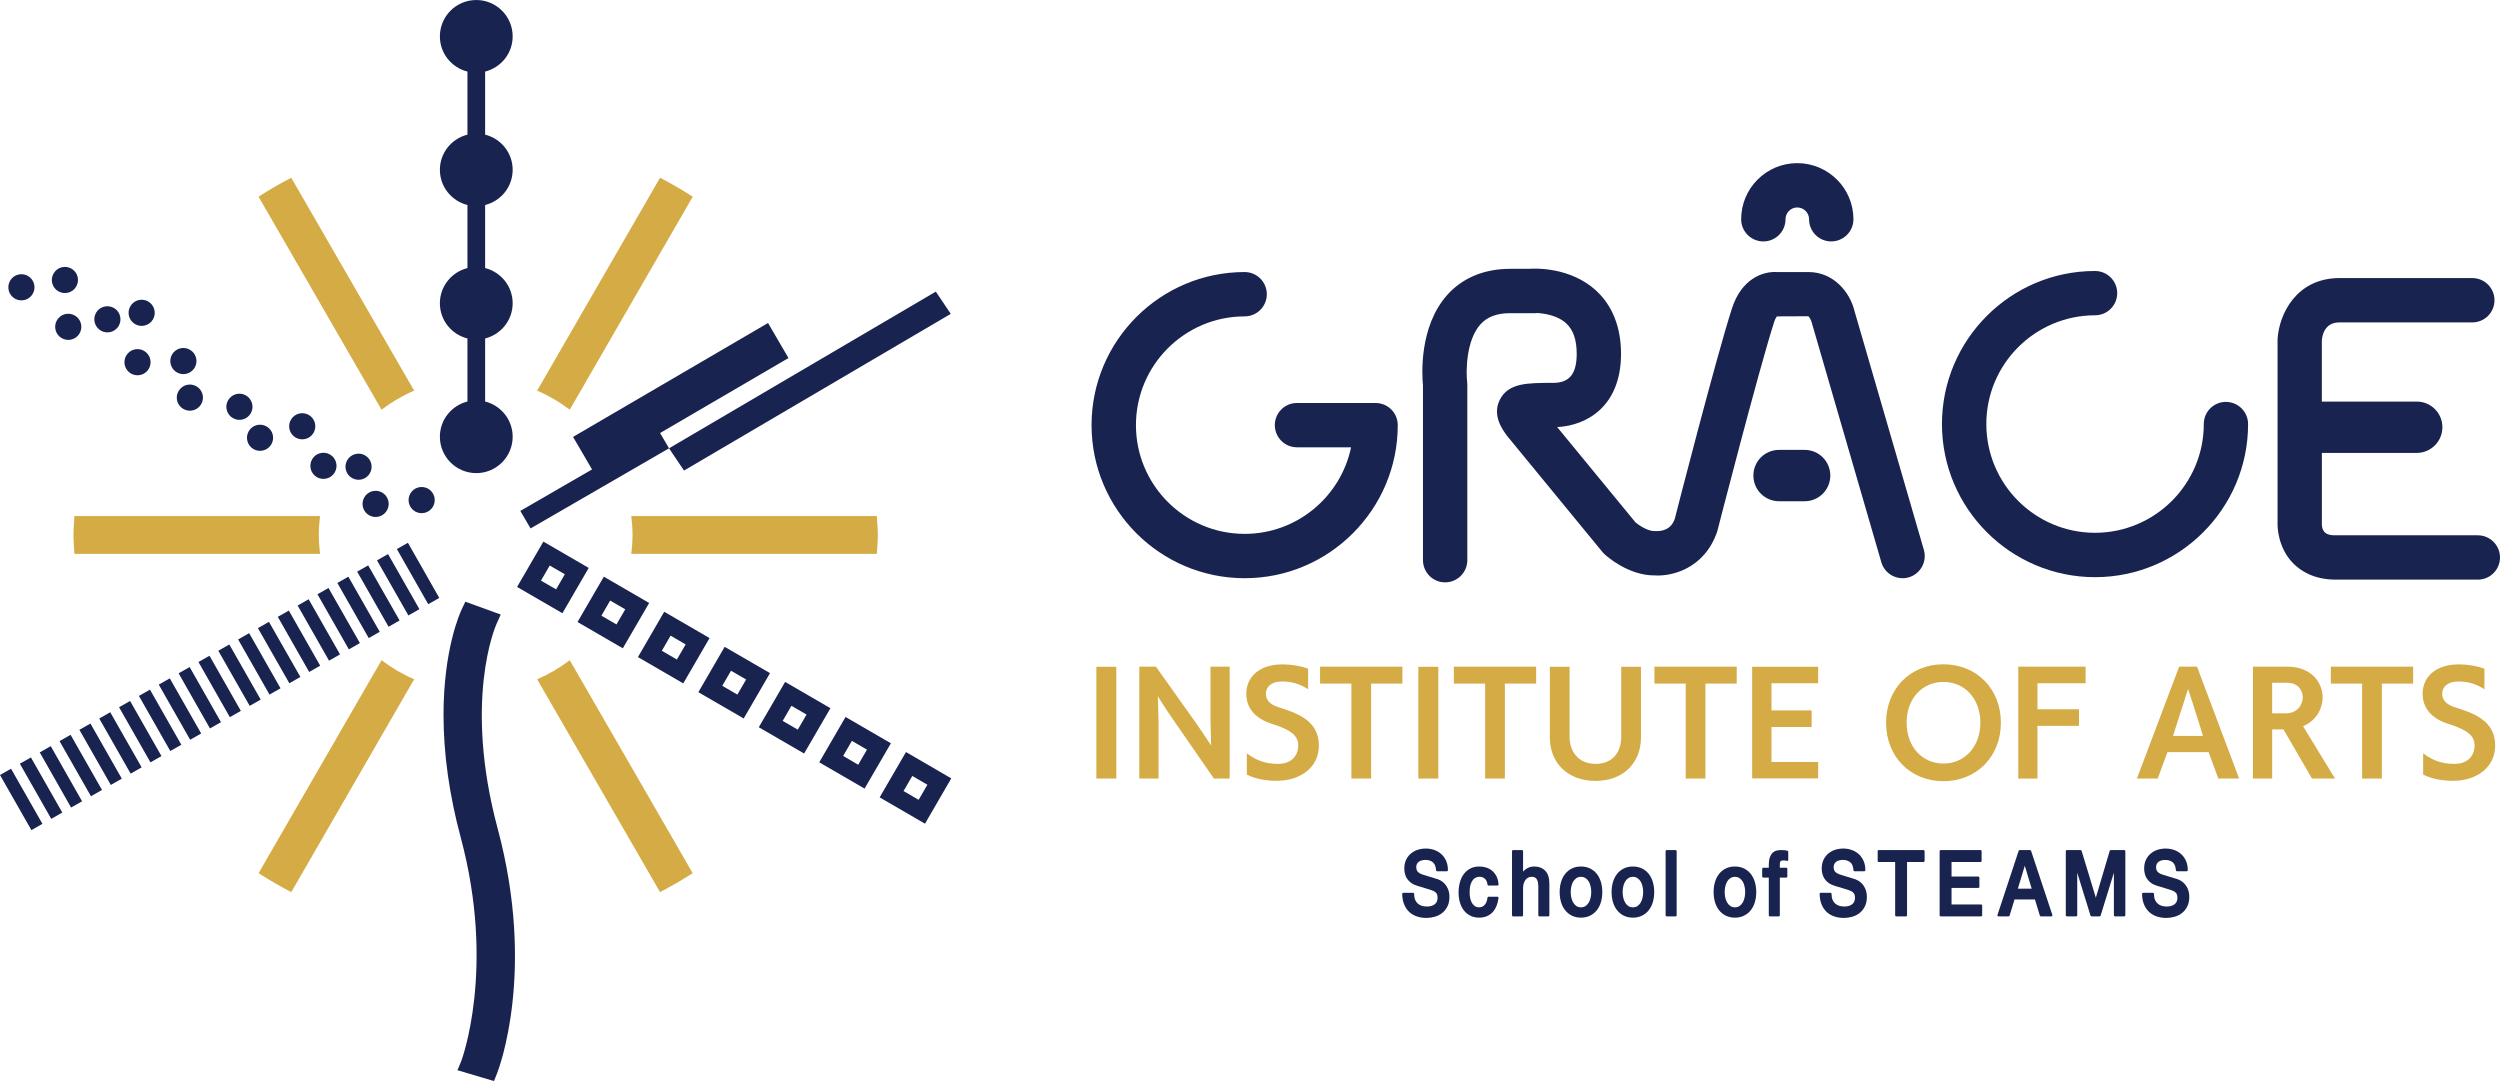 <?xml version="1.0" encoding="UTF-8"?>
<svg id="b" data-name="レイヤー 2" xmlns="http://www.w3.org/2000/svg" width="82.422mm" height="35.642mm" viewBox="0 0 233.636 101.031">
  <g id="c" data-name="レイヤー 2">
    <g>
      <g>
        <g>
          <path d="M41.109,40.812c0,1.879,1.522,3.402,3.401,3.402s3.401-1.523,3.401-3.402c0-1.592-1.099-2.916-2.573-3.289v-5.893c1.475-.373,2.573-1.697,2.573-3.289s-1.099-2.916-2.573-3.289v-5.894c1.475-.371,2.573-1.695,2.573-3.289s-1.099-2.914-2.573-3.285v-5.896c1.475-.371,2.573-1.695,2.573-3.287,0-1.879-1.525-3.4-3.401-3.4s-3.401,1.521-3.401,3.4c0,1.594,1.099,2.918,2.576,3.289v5.893c-1.478.371-2.576,1.697-2.576,3.287s1.099,2.92,2.576,3.289v5.894c-1.478.369-2.576,1.695-2.576,3.289s1.099,2.92,2.576,3.289v5.893c-1.478.369-2.576,1.695-2.576,3.289Z" style="fill: #192350; stroke-width: 0px;"/>
          <polygon points="49.583 49.383 62.523 41.896 61.689 40.467 73.686 33.459 71.776 30.184 53.554 40.83 55.329 43.869 48.626 47.746 49.583 49.383" style="fill: #192350; stroke-width: 0px;"/>
          <polygon points="88.852 29.33 87.456 27.252 62.523 41.896 63.924 43.975 88.852 29.33" style="fill: #192350; stroke-width: 0px;"/>
          <path d="M46.418,58.271l.378-.84-3.307-1.199-.334.701c-.175.365-1.706,3.771-1.706,9.887,0,3.625.541,7.477,1.607,11.443,3.29,12.252.085,20.807.059,20.877l-.362.875,3.413,1.016.288-.727c.151-.383,3.647-9.475.06-22.85-3.222-12.004-.225-18.896-.096-19.184Z" style="fill: #192350; stroke-width: 0px;"/>
          <path d="M50.783,50.615l-2.46,4.236,4.237,2.457,2.458-4.234-4.235-2.459ZM51.97,55.078l-1.414-.816.818-1.412,1.411.816-.815,1.412Z" style="fill: #192350; stroke-width: 0px;"/>
          <path d="M56.432,53.892l-2.461,4.236,4.233,2.459,2.463-4.236-4.235-2.459ZM57.611,58.357l-1.407-.818.817-1.414,1.411.818-.821,1.414Z" style="fill: #192350; stroke-width: 0px;"/>
          <path d="M62.074,57.172l-2.457,4.234,4.237,2.459,2.457-4.236-4.237-2.457ZM63.259,61.635l-1.408-.818.817-1.414,1.409.82-.818,1.412Z" style="fill: #192350; stroke-width: 0px;"/>
          <path d="M67.723,60.449l-2.459,4.238,4.239,2.457,2.458-4.236-4.239-2.459ZM68.911,64.912l-1.414-.82.821-1.41,1.411.818-.818,1.412Z" style="fill: #192350; stroke-width: 0px;"/>
          <path d="M73.373,63.728l-2.461,4.236,4.236,2.455,2.459-4.236-4.234-2.455ZM74.557,68.189l-1.412-.82.818-1.41,1.412.82-.818,1.41Z" style="fill: #192350; stroke-width: 0px;"/>
          <path d="M79.02,67.004l-2.459,4.236,4.236,2.457,2.461-4.234-4.238-2.459ZM80.204,71.467l-1.408-.82.816-1.41,1.41.82-.818,1.41Z" style="fill: #192350; stroke-width: 0px;"/>
          <path d="M84.668,70.281l-2.461,4.236,4.238,2.461,2.455-4.236-4.232-2.461ZM85.85,74.746l-1.41-.82.818-1.41,1.412.82-.82,1.41Z" style="fill: #192350; stroke-width: 0px;"/>
          <rect x="1.39" y="71.745" width="1.187" height="5.927" transform="translate(-36.736 10.786) rotate(-29.683)" style="fill: #192350; stroke-width: 0px;"/>
          <polygon points="1.856 71.371 4.79 76.525 5.822 75.934 2.889 70.785 1.856 71.371" style="fill: #192350; stroke-width: 0px;"/>
          <rect x="5.102" y="69.635" width="1.182" height="5.928" transform="translate(-35.122 12.29) rotate(-29.605)" style="fill: #192350; stroke-width: 0px;"/>
          <rect x="6.953" y="68.576" width="1.188" height="5.931" transform="translate(-34.425 13.117) rotate(-29.672)" style="fill: #192350; stroke-width: 0px;"/>
          <polygon points="7.419 68.203 10.356 73.357 11.383 72.767 8.452 67.617 7.419 68.203" style="fill: #192350; stroke-width: 0px;"/>
          <rect x="10.665" y="66.467" width="1.183" height="5.928" transform="translate(-32.904 14.684) rotate(-29.682)" style="fill: #192350; stroke-width: 0px;"/>
          <rect x="12.516" y="65.412" width="1.184" height="5.928" transform="translate(-32.116 15.444) rotate(-29.658)" style="fill: #192350; stroke-width: 0px;"/>
          <rect x="14.371" y="64.354" width="1.187" height="5.927" transform="translate(-31.34 16.215) rotate(-29.647)" style="fill: #192350; stroke-width: 0px;"/>
          <rect x="16.226" y="63.3" width="1.185" height="5.927" transform="translate(-30.584 17.002) rotate(-29.657)" style="fill: #192350; stroke-width: 0px;"/>
          <rect x="18.08" y="62.243" width="1.185" height="5.927" transform="translate(-29.784 17.746) rotate(-29.615)" style="fill: #192350; stroke-width: 0px;"/>
          <rect x="19.936" y="61.187" width="1.184" height="5.929" transform="translate(-29.039 18.545) rotate(-29.639)" style="fill: #192350; stroke-width: 0px;"/>
          <rect x="21.79" y="60.132" width="1.184" height="5.928" transform="translate(-28.288 19.34) rotate(-29.657)" style="fill: #192350; stroke-width: 0px;"/>
          <rect x="23.642" y="59.077" width="1.186" height="5.927" transform="translate(-27.517 20.112) rotate(-29.649)" style="fill: #192350; stroke-width: 0px;"/>
          <rect x="25.495" y="58.018" width="1.187" height="5.93" transform="translate(-26.786 20.935) rotate(-29.698)" style="fill: #192350; stroke-width: 0px;"/>
          <polygon points="25.962 57.646 28.894 62.797 29.923 62.209 26.993 57.062 25.962 57.646" style="fill: #192350; stroke-width: 0px;"/>
          <rect x="29.206" y="55.907" width="1.183" height="5.93" transform="translate(-25.226 22.454) rotate(-29.655)" style="fill: #192350; stroke-width: 0px;"/>
          <rect x="31.058" y="54.853" width="1.187" height="5.927" transform="translate(-24.477 23.26) rotate(-29.682)" style="fill: #192350; stroke-width: 0px;"/>
          <rect x="32.915" y="53.796" width="1.184" height="5.928" transform="translate(-23.69 24.006) rotate(-29.647)" style="fill: #192350; stroke-width: 0px;"/>
          <polygon points="33.378 53.422 36.314 58.572 37.343 57.984 34.408 52.836 33.378 53.422" style="fill: #192350; stroke-width: 0px;"/>
          <rect x="36.622" y="51.685" width="1.186" height="5.925" transform="translate(-22.175 25.593) rotate(-29.676)" style="fill: #192350; stroke-width: 0px;"/>
          <rect x="38.477" y="50.629" width="1.187" height="5.929" transform="translate(-21.392 26.334) rotate(-29.639)" style="fill: #192350; stroke-width: 0px;"/>
          <path d="M1.394,27.91c.588.336,1.333.131,1.67-.457.334-.584.132-1.332-.454-1.666-.588-.334-1.334-.133-1.669.453-.336.588-.132,1.332.453,1.67Z" style="fill: #192350; stroke-width: 0px;"/>
          <path d="M9.429,30.902c.587.334,1.334.131,1.669-.453.334-.588.132-1.334-.454-1.67-.587-.334-1.334-.131-1.67.455-.334.584-.131,1.33.455,1.668Z" style="fill: #192350; stroke-width: 0px;"/>
          <path d="M5.457,27.226c.586.336,1.334.133,1.669-.453.338-.588.134-1.334-.454-1.67-.587-.334-1.331-.131-1.665.455-.338.588-.135,1.334.45,1.668Z" style="fill: #192350; stroke-width: 0px;"/>
          <path d="M6.986,29.482c-.589-.336-1.332-.133-1.669.453-.336.588-.133,1.334.455,1.668.587.338,1.332.137,1.668-.453.338-.586.132-1.332-.454-1.668Z" style="fill: #192350; stroke-width: 0px;"/>
          <path d="M12.631,30.295c.585.336,1.333.131,1.669-.453.337-.59.131-1.334-.455-1.67-.586-.336-1.334-.131-1.667.455-.335.586-.134,1.334.453,1.668Z" style="fill: #192350; stroke-width: 0px;"/>
          <path d="M12.243,34.91c.589.336,1.333.133,1.669-.453.335-.588.133-1.334-.455-1.67-.585-.336-1.33-.135-1.666.455-.336.586-.131,1.334.452,1.668Z" style="fill: #192350; stroke-width: 0px;"/>
          <path d="M16.531,34.803c.588.334,1.334.129,1.67-.459.333-.584.132-1.33-.456-1.662-.584-.336-1.333-.137-1.67.451-.334.586-.129,1.332.456,1.67Z" style="fill: #192350; stroke-width: 0px;"/>
          <path d="M16.682,36.553c-.337.588-.134,1.33.455,1.668.589.336,1.332.131,1.668-.455.337-.586.133-1.334-.455-1.668-.586-.336-1.333-.133-1.668.455Z" style="fill: #192350; stroke-width: 0px;"/>
          <path d="M21.769,39.076c.587.336,1.333.133,1.666-.453.337-.586.132-1.334-.454-1.67-.584-.334-1.328-.133-1.667.457-.336.584-.134,1.328.455,1.666Z" style="fill: #192350; stroke-width: 0px;"/>
          <path d="M23.242,40.303c-.334.59-.133,1.332.451,1.668.587.336,1.334.135,1.67-.453.335-.586.132-1.332-.455-1.666-.586-.336-1.33-.135-1.666.451Z" style="fill: #192350; stroke-width: 0px;"/>
          <path d="M27.639,40.898c.585.334,1.334.133,1.668-.455.336-.586.131-1.332-.454-1.668-.584-.334-1.335-.131-1.668.455-.336.586-.134,1.332.454,1.668Z" style="fill: #192350; stroke-width: 0px;"/>
          <path d="M29.167,42.924c-.336.59-.134,1.334.452,1.67.588.334,1.334.131,1.669-.455.336-.584.133-1.33-.455-1.668-.582-.332-1.332-.131-1.666.453Z" style="fill: #192350; stroke-width: 0px;"/>
          <path d="M32.903,44.676c.586.336,1.331.135,1.665-.451.337-.588.131-1.334-.453-1.67-.585-.334-1.331-.131-1.667.457-.337.584-.133,1.33.455,1.664Z" style="fill: #192350; stroke-width: 0px;"/>
          <path d="M34.043,46.482c-.337.588-.132,1.336.452,1.672.589.334,1.335.133,1.669-.459.335-.584.135-1.33-.453-1.666-.585-.332-1.332-.135-1.668.453Z" style="fill: #192350; stroke-width: 0px;"/>
          <path d="M38.796,47.797c.588.336,1.335.129,1.67-.455.336-.586.134-1.332-.453-1.67-.589-.334-1.335-.131-1.67.455-.334.588-.13,1.334.453,1.67Z" style="fill: #192350; stroke-width: 0px;"/>
        </g>
        <g>
          <path d="M38.704,36.506l-11.487-19.895c-1.05.543-2.066,1.135-3.054,1.77l11.493,19.906c.936-.707,1.953-1.312,3.048-1.781Z" style="fill: #d4ab44; stroke-width: 0px;"/>
          <path d="M29.793,49.994c0-.598.047-1.184.116-1.764H6.954c-.027.588-.088,1.168-.088,1.764s.061,1.176.088,1.766h22.955c-.069-.582-.116-1.168-.116-1.766Z" style="fill: #d4ab44; stroke-width: 0px;"/>
          <path d="M53.248,38.285l11.491-19.902c-.988-.635-2.005-1.229-3.054-1.772l-11.485,19.895c1.095.469,2.11,1.074,3.048,1.779Z" style="fill: #d4ab44; stroke-width: 0px;"/>
          <path d="M35.656,61.701l-11.49,19.9c.989.635,2.007,1.227,3.056,1.768l11.482-19.887c-1.094-.469-2.11-1.076-3.048-1.781Z" style="fill: #d4ab44; stroke-width: 0px;"/>
          <path d="M81.946,48.23h-22.95c.069.58.117,1.166.117,1.764s-.048,1.184-.117,1.766h22.95c.027-.59.09-1.17.09-1.766s-.063-1.176-.09-1.764Z" style="fill: #d4ab44; stroke-width: 0px;"/>
          <path d="M50.199,63.482l11.483,19.885c1.05-.543,2.066-1.133,3.052-1.768l-11.486-19.897c-.939.705-1.956,1.31-3.049,1.779Z" style="fill: #d4ab44; stroke-width: 0px;"/>
        </g>
      </g>
      <g>
        <g>
          <path d="M128.552,37.66h-7.344c-1.143,0-2.071.924-2.071,2.07s.929,2.072,2.071,2.072h5.055c-.956,4.613-5.053,8.09-9.946,8.09-5.601,0-10.158-4.559-10.158-10.162s4.558-10.162,10.158-10.162c1.146,0,2.073-.932,2.073-2.072s-.927-2.072-2.073-2.072c-7.89,0-14.307,6.418-14.307,14.307s6.417,14.305,14.307,14.305,14.309-6.418,14.309-14.305c0-1.146-.927-2.07-2.073-2.07Z" style="fill: #192350; stroke-width: 0px;"/>
          <path d="M208.024,37.557c-1.149,0-2.071.928-2.071,2.072,0,5.605-4.558,10.16-10.166,10.162-5.599,0-10.155-4.557-10.155-10.162-.006-5.605,4.557-10.162,10.161-10.164,1.143.002,2.07-.928,2.07-2.074,0-1.139-.927-2.066-2.076-2.066-7.884,0-14.302,6.416-14.302,14.307.003,7.883,6.418,14.303,14.302,14.307,7.897-.004,14.31-6.42,14.307-14.309,0-1.141-.927-2.068-2.069-2.072Z" style="fill: #192350; stroke-width: 0px;"/>
          <path d="M231.567,50.025h-13.28c-.442,0-1.259,0-1.298-.998v-6.701h8.868c1.32,0,2.396-1.074,2.396-2.402s-1.076-2.396-2.396-2.396h-8.87v-5.715c.029-.397.215-1.684,1.645-1.684h12.418c1.144,0,2.072-.928,2.072-2.07,0-1.148-.928-2.072-2.072-2.072h-12.418c-3.994,0-5.644,3.334-5.783,5.703v17.311c0,.217.011,2.174,1.469,3.654.681.689,1.921,1.514,3.969,1.514h13.28c1.144,0,2.069-.93,2.069-2.072s-.926-2.07-2.069-2.07Z" style="fill: #192350; stroke-width: 0px;"/>
          <path d="M173.324,29.107c-.417-1.773-1.948-3.684-4.322-3.684h-2.939c-1.261-.074-3.305.572-4.214,3.43-1.479,4.6-5.222,19.176-5.334,19.635-.374,1.078-1.286,1.154-1.753,1.145h-.162c-.592,0-1.383-.504-1.749-.805l-7.325-8.914c2.832-.148,5.966-2,5.966-6.85,0-3.131-1.274-4.947-2.345-5.924-2.365-2.15-5.561-2.072-6.278-2.018h-1.733c-2.434,0-4.471.848-5.897,2.453-2.634,2.971-2.351,7.484-2.256,8.443v16.332c0,1.147.927,2.074,2.069,2.074s2.075-.928,2.075-2.074v-16.439c0-.078-.01-.164-.018-.236-.108-.984-.101-3.859,1.236-5.354.636-.713,1.545-1.055,2.79-1.055h2.322c.071,0,.135-.004.202-.014.759.043,1.942.254,2.709.963.658.609.98,1.539.98,2.848,0,1.879-.683,2.717-2.2,2.717-2.424,0-4.179,0-4.981,1.572-.737,1.449.226,2.775.665,3.369l8.927,10.873c.064.076.132.146.205.211.22.201,2.214,1.969,4.636,1.969v-.004c1.517.123,4.673-.555,5.879-4.098.04-.148,3.87-15.066,5.312-19.551.104-.332.212-.488.271-.555l2.937-.012c.087.059.245.332.318.602l6.501,22.385c.314,1.096,1.458,1.727,2.562,1.414,1.1-.322,1.732-1.473,1.412-2.572l-6.47-22.277Z" style="fill: #192350; stroke-width: 0px;"/>
          <path d="M164.797,22.562c1.14,0,2.067-.926,2.067-2.072,0-.605.492-1.102,1.096-1.102.61,0,1.106.496,1.106,1.102,0,1.147.928,2.072,2.067,2.072,1.146,0,2.079-.926,2.079-2.072,0-2.891-2.354-5.244-5.253-5.244s-5.24,2.354-5.24,5.244c0,1.147.93,2.072,2.077,2.072Z" style="fill: #192350; stroke-width: 0px;"/>
          <path d="M168.657,42.043h-2.397c-1.329,0-2.399,1.074-2.399,2.399s1.07,2.4,2.399,2.4h2.397c1.32,0,2.394-1.074,2.394-2.4s-1.073-2.399-2.394-2.399Z" style="fill: #192350; stroke-width: 0px;"/>
        </g>
        <g>
          <path d="M102.461,72.758v-10.445h1.862v10.445h-1.862Z" style="fill: #d4ab44; stroke-width: 0px;"/>
          <path d="M113.444,72.758l-3.935-5.69c-.365-.512-1.309-2.004-1.309-2.004,0,0,.07,1.748.07,2.434v5.26h-1.796v-10.457h1.551l3.774,5.309c.417.58,1.389,2.062,1.389,2.062,0,0-.064-1.889-.064-2.555v-4.816h1.792v10.457h-1.473Z" style="fill: #d4ab44; stroke-width: 0px;"/>
          <path d="M116.519,70.398c1.204.935,2.274.986,2.986.986.947,0,1.82-.557,1.82-1.723,0-.846-.58-1.416-2.324-1.969-1.731-.512-2.531-1.547-2.531-2.861,0-1.535,1.191-2.74,3.355-2.74.921,0,1.894.182,2.424.406v1.918c-.812-.533-1.597-.727-2.446-.727-1.069,0-1.499.566-1.499,1.131,0,.555.292,1.008,1.263,1.303,1.662.527,3.688,1.228,3.688,3.539,0,2.115-1.802,3.307-3.921,3.307-1.009,0-1.99-.162-2.814-.58v-1.99Z" style="fill: #d4ab44; stroke-width: 0px;"/>
          <path d="M126.294,72.758v-8.875h-2.928v-1.582h7.694v1.582h-2.925v8.875h-1.842Z" style="fill: #d4ab44; stroke-width: 0px;"/>
          <path d="M132.551,72.758v-10.445h1.866v10.445h-1.866Z" style="fill: #d4ab44; stroke-width: 0px;"/>
          <path d="M138.792,72.758v-8.875h-2.922v-1.582h7.689v1.582h-2.924v8.875h-1.844Z" style="fill: #d4ab44; stroke-width: 0px;"/>
          <path d="M151.512,62.312h1.843v6.613c0,2.322-1.608,4.053-4.25,4.053s-4.265-1.73-4.265-4.053v-6.613h1.844v6.553c0,1.291.752,2.52,2.421,2.52,1.772,0,2.407-1.281,2.407-2.52v-6.553Z" style="fill: #d4ab44; stroke-width: 0px;"/>
          <path d="M157.539,72.758v-8.875h-2.924v-1.582h7.689v1.582h-2.924v8.875h-1.842Z" style="fill: #d4ab44; stroke-width: 0px;"/>
          <path d="M163.748,72.744v-10.432h6.168v1.539h-4.362v2.539h3.75v1.553h-3.75v3.268h4.362v1.533h-6.168Z" style="fill: #d4ab44; stroke-width: 0px;"/>
          <path d="M176.263,67.537c0-3.158,2.249-5.457,5.356-5.457s5.373,2.299,5.373,5.457-2.262,5.467-5.373,5.467-5.356-2.307-5.356-5.467ZM185.075,67.537c0-2.234-1.453-3.809-3.456-3.809-1.988,0-3.438,1.574-3.438,3.809s1.449,3.82,3.438,3.82c2.003,0,3.456-1.588,3.456-3.82Z" style="fill: #d4ab44; stroke-width: 0px;"/>
          <path d="M188.618,72.758v-10.457h6.291v1.551h-4.499v2.432h3.881v1.547h-3.881v4.928h-1.792Z" style="fill: #d4ab44; stroke-width: 0px;"/>
          <path d="M207.313,72.758l-.91-2.467h-3.845l-.911,2.467h-1.942l3.948-10.457h1.669l3.934,10.457h-1.942ZM205.556,67.721c-.296-.986-1.07-3.342-1.07-3.342,0,0-.763,2.348-1.058,3.293l-.344,1.105h2.79l-.318-1.057Z" style="fill: #d4ab44; stroke-width: 0px;"/>
          <path d="M216.066,72.758l-2.668-4.596h-1.054v4.596h-1.797v-10.457h3.209c2.199,0,3.304,1.428,3.304,2.887,0,.641-.294,2.029-1.83,2.68l2.987,4.891h-2.151ZM213.634,66.662c1.08,0,1.568-.824,1.568-1.498,0-.662-.453-1.361-1.473-1.361h-1.386v2.859h1.29Z" style="fill: #d4ab44; stroke-width: 0px;"/>
          <path d="M220.75,72.758v-8.875h-2.925v-1.582h7.694v1.582h-2.925v8.875h-1.845Z" style="fill: #d4ab44; stroke-width: 0px;"/>
          <path d="M226.454,70.398c1.205.935,2.274.986,2.989.986.944,0,1.816-.557,1.816-1.723,0-.846-.576-1.416-2.321-1.969-1.733-.512-2.534-1.547-2.534-2.861,0-1.535,1.196-2.74,3.356-2.74.923,0,1.894.182,2.419.406v1.918c-.81-.533-1.595-.727-2.443-.727-1.068,0-1.501.566-1.501,1.131,0,.555.297,1.008,1.268,1.303,1.659.527,3.683,1.228,3.683,3.539,0,2.115-1.805,3.307-3.919,3.307-1.005,0-1.991-.162-2.813-.58v-1.99Z" style="fill: #d4ab44; stroke-width: 0px;"/>
        </g>
        <g>
          <path d="M135.196,82.834c-.09-.146-.203-.277-.335-.389-.135-.115-.295-.205-.476-.272-.066-.021-.181-.057-.339-.105l-.478-.146c-.164-.051-.312-.096-.445-.139-.133-.041-.21-.065-.226-.07-.164-.055-.299-.137-.401-.246-.095-.1-.141-.238-.141-.426,0-.135.024-.24.075-.324.052-.088.116-.154.193-.205.081-.051.173-.088.271-.111.403-.092.766-.012,1.011.182.176.139.277.389.3.742.003.055.049.098.105.098h.902c.058,0,.103-.047.103-.104,0-.328-.056-.621-.168-.869-.109-.25-.264-.465-.454-.635-.191-.172-.415-.303-.666-.387-.461-.158-.999-.176-1.514-.018-.239.074-.455.19-.643.342-.188.154-.344.35-.458.584-.114.234-.175.514-.175.832,0,.16.019.324.059.484.038.162.106.316.198.461.095.145.22.275.376.391.158.117.355.211.583.279.358.113.659.205.904.273.237.068.449.143.626.219.089.039.175.105.254.201.072.088.109.236.109.441,0,.1-.018.199-.05.295-.033.092-.089.176-.164.25-.075.074-.178.135-.306.182-.24.094-.642.1-.946.008-.143-.043-.269-.113-.378-.207-.106-.092-.191-.213-.253-.359s-.092-.332-.092-.547c0-.057-.049-.103-.107-.103h-.903c-.028,0-.055.012-.074.031-.02.02-.031.047-.031.074.006.381.069.717.191,1,.119.283.283.52.487.703.202.184.445.32.718.408.27.088.56.131.863.131.263,0,.524-.037.781-.109.257-.074.49-.189.692-.35.203-.158.37-.367.496-.619.124-.248.187-.553.187-.904,0-.17-.02-.336-.062-.498-.045-.168-.113-.326-.202-.469Z" style="fill: #192350; stroke-width: 0px;"/>
          <path d="M137.669,82.205c.092-.104.187-.17.291-.205.345-.121.614-.053.808.121.133.119.216.303.245.543.006.051.05.092.105.092h.829c.058,0,.103-.047.103-.105,0-.014-.002-.027-.008-.041-.022-.266-.082-.502-.181-.701-.102-.205-.235-.381-.399-.52-.16-.137-.347-.24-.554-.309-.206-.068-.426-.102-.651-.102-.324,0-.612.064-.856.191-.241.127-.447.305-.609.525s-.283.482-.362.777c-.079.293-.119.609-.119.941,0,.326.04.635.123.918.082.285.206.537.368.744.162.209.364.377.601.498.239.123.517.184.825.184.507,0,.924-.162,1.236-.48.305-.312.501-.77.58-1.354.004-.031-.004-.061-.024-.084-.019-.022-.049-.035-.079-.035h-.823c-.055,0-.099.039-.105.092-.036.291-.125.516-.266.672-.138.152-.31.225-.52.225-.156,0-.289-.037-.395-.111-.111-.076-.204-.178-.276-.305-.072-.129-.129-.279-.161-.447-.034-.168-.052-.342-.052-.516,0-.318.032-.578.094-.768.064-.188.142-.336.232-.441Z" style="fill: #192350; stroke-width: 0px;"/>
          <path d="M143.368,80.978c-.266,0-.511.072-.728.215-.115.074-.215.162-.302.26v-1.904c0-.059-.047-.105-.104-.105h-.825c-.059,0-.105.047-.105.105v5.986c0,.059.046.105.105.105h.825c.058,0,.104-.047.104-.105v-2.557c0-.147.02-.285.06-.414.04-.129.094-.24.163-.334.067-.088.151-.16.247-.213.097-.051.207-.076.328-.076.213,0,.362.062.457.189.102.137.16.365.168.68v2.725c0,.059.048.105.106.105h.824c.058,0,.104-.047.104-.105v-2.977c0-.518-.13-.916-.385-1.18-.255-.266-.606-.4-1.043-.4Z" style="fill: #192350; stroke-width: 0px;"/>
          <path d="M149.225,81.662c-.173-.213-.384-.381-.631-.502-.247-.121-.531-.182-.845-.182s-.599.06-.845.182c-.247.123-.459.291-.627.502-.17.213-.301.467-.388.758-.087.289-.131.607-.131.943,0,.344.044.664.131.953.087.291.218.545.388.756.168.211.378.381.627.502.249.123.532.184.845.184s.598-.061.845-.184c.247-.119.458-.289.631-.502.168-.211.299-.465.386-.756.086-.289.131-.609.131-.953,0-.336-.045-.654-.131-.943-.087-.289-.218-.545-.386-.758ZM147.749,84.793c-.162,0-.299-.037-.418-.115-.122-.082-.225-.19-.302-.32-.081-.135-.141-.291-.18-.459-.038-.176-.058-.356-.058-.535,0-.172.019-.352.058-.529.039-.172.099-.326.18-.461.077-.127.18-.232.302-.314.119-.078.256-.117.418-.117.163,0,.301.039.42.117.121.08.223.188.302.314.081.133.141.287.177.461.041.174.059.354.059.529,0,.184-.018.363-.059.535-.036.17-.099.324-.177.461-.079.129-.181.236-.302.318-.117.076-.258.115-.42.115Z" style="fill: #192350; stroke-width: 0px;"/>
          <path d="M154.077,81.662c-.171-.213-.384-.381-.63-.502-.247-.121-.531-.182-.846-.182-.311,0-.598.06-.845.182-.247.123-.458.291-.626.502-.17.213-.302.467-.388.758-.087.289-.132.607-.132.943,0,.344.045.664.132.953.086.291.218.545.388.756.168.211.378.381.626.502.249.123.533.184.845.184s.599-.061.846-.184c.246-.119.459-.289.63-.502.168-.211.299-.465.386-.756.087-.289.131-.609.131-.953,0-.336-.044-.654-.131-.943-.087-.289-.218-.545-.386-.758ZM152.601,84.793c-.161,0-.299-.037-.418-.115-.121-.082-.225-.19-.301-.32-.081-.135-.141-.291-.18-.459-.038-.176-.058-.356-.058-.535,0-.172.02-.352.058-.529.039-.172.099-.326.18-.461.076-.127.18-.232.301-.314.119-.078.257-.117.418-.117.164,0,.302.039.421.117.121.08.222.188.301.314.081.133.141.287.178.461.04.174.06.354.06.529,0,.184-.02.363-.06.535-.037.17-.099.324-.178.461-.079.129-.18.236-.301.318-.117.076-.258.115-.421.115Z" style="fill: #192350; stroke-width: 0px;"/>
          <path d="M155.764,79.443h.824c.057,0,.103.046.103.103v5.988c0,.058-.047.105-.105.105h-.821c-.059,0-.106-.048-.106-.106v-5.985c0-.058.047-.105.105-.105Z" style="fill: #192350; stroke-width: 0px;"/>
          <path d="M163.61,81.662c-.17-.211-.38-.379-.63-.502-.246-.121-.529-.182-.844-.182-.312,0-.598.06-.845.182s-.457.289-.629.502c-.17.213-.299.467-.388.758-.085.287-.13.604-.13.943,0,.346.045.666.13.953.089.291.221.545.388.758.17.211.382.381.629.5.249.123.532.184.845.184s.598-.061.844-.184c.25-.121.462-.289.63-.5.169-.213.3-.467.388-.758.087-.289.131-.609.131-.953,0-.336-.044-.654-.131-.943-.088-.289-.219-.545-.388-.758ZM162.136,84.793c-.16,0-.303-.039-.419-.115-.121-.082-.224-.19-.3-.32-.082-.135-.142-.289-.18-.459-.039-.172-.058-.352-.058-.535,0-.176.019-.355.058-.529.038-.174.098-.328.18-.461.076-.127.179-.234.3-.314.118-.078.255-.117.419-.117s.301.039.418.117c.124.082.224.188.303.314.081.133.141.287.178.461.041.178.059.358.059.529,0,.18-.018.359-.059.535-.037.17-.099.324-.178.461-.079.129-.179.236-.303.318-.117.078-.254.115-.418.115Z" style="fill: #192350; stroke-width: 0px;"/>
          <path d="M166.438,79.443c-.141,0-.279.016-.412.049-.139.035-.265.105-.374.211-.108.104-.195.25-.259.435-.061.182-.092.416-.092.701v.256h-.512c-.058,0-.104.047-.104.103v.715c0,.057.047.104.104.104h.512v3.518c0,.059.046.105.103.105h.823c.059,0,.106-.047.106-.105v-3.518h.596c.059,0,.106-.047.106-.104v-.715c0-.057-.048-.103-.106-.103h-.596v-.34c0-.141.027-.238.079-.277.113-.088.299-.074.418-.059.057.008.106.02.155.033.03.01.064.006.092-.016.027-.02.044-.051.044-.084v-.746c0-.045-.03-.088-.072-.1-.133-.043-.332-.065-.612-.065Z" style="fill: #192350; stroke-width: 0px;"/>
          <path d="M174.205,82.834c-.09-.146-.204-.277-.335-.389-.136-.115-.296-.205-.476-.272-.067-.021-.181-.057-.339-.105l-.479-.146c-.163-.051-.312-.096-.445-.139-.133-.041-.21-.065-.226-.07-.164-.055-.298-.137-.401-.246-.094-.1-.141-.238-.141-.426,0-.135.025-.24.076-.324.052-.088.115-.154.192-.205.08-.051.174-.088.272-.111.402-.092.765-.012,1.01.182.176.139.277.389.301.742.002.055.049.098.104.098h.902c.058,0,.105-.047.105-.104,0-.328-.057-.621-.168-.869-.11-.25-.265-.465-.455-.635-.191-.172-.415-.303-.665-.387-.462-.158-.998-.176-1.515-.018-.239.074-.455.19-.643.342-.188.154-.343.35-.458.584-.114.234-.174.514-.174.832,0,.16.019.324.058.484.038.162.106.316.198.461.095.145.221.275.376.391.158.117.355.211.583.279.358.113.66.205.904.273.237.068.45.143.627.219.089.039.174.105.253.201.073.088.109.236.109.441,0,.1-.018.199-.05.295-.033.092-.089.176-.164.25-.075.074-.177.135-.305.182-.24.094-.643.1-.947.008-.142-.043-.269-.113-.378-.207-.105-.092-.19-.213-.252-.359-.062-.147-.093-.332-.093-.547,0-.057-.048-.103-.105-.103h-.903c-.028,0-.056.012-.075.031-.019.02-.031.047-.031.074.007.381.07.717.191,1,.119.283.283.52.487.703.203.184.445.32.718.408.27.088.56.131.864.131.262,0,.524-.037.781-.109.257-.074.489-.189.692-.35.202-.158.37-.367.496-.619.123-.248.186-.553.186-.904,0-.17-.021-.336-.063-.498-.045-.168-.112-.326-.201-.469Z" style="fill: #192350; stroke-width: 0px;"/>
          <path d="M179.76,79.443h-4.177c-.058,0-.106.047-.106.105v.904c0,.059.049.105.106.105h1.527v4.977c0,.059.049.105.106.105h.902c.059,0,.104-.047.104-.105v-4.977h1.537c.059,0,.104-.047.104-.105v-.904c0-.059-.046-.105-.104-.105Z" style="fill: #192350; stroke-width: 0px;"/>
          <path d="M185.138,84.525h-2.758v-1.543h2.497c.058,0,.105-.047.105-.105v-.855c0-.057-.048-.104-.105-.104h-2.497v-1.359h2.707c.059,0,.103-.047.103-.105v-.904c0-.059-.045-.105-.103-.105h-3.716c-.059,0-.104.047-.104.105v5.986c0,.059.046.105.104.105h3.767c.058,0,.104-.047.104-.105v-.906c0-.057-.046-.104-.104-.104Z" style="fill: #192350; stroke-width: 0px;"/>
          <path d="M189.711,79.443h-.96c-.044,0-.085.029-.099.072l-1.979,5.988c-.012.031-.007.066.013.094.02.027.052.043.085.043h.934c.047,0,.087-.031.101-.074l.46-1.51h1.906l.46,1.51c.015.043.055.074.1.074h.969c.034,0,.065-.016.084-.043.022-.027.025-.062.016-.096l-1.988-5.986c-.015-.043-.054-.072-.101-.072ZM189.869,83.049h-1.292l.649-2.143.643,2.143Z" style="fill: #192350; stroke-width: 0px;"/>
          <path d="M198.52,79.443h-1.258c-.047,0-.089.031-.101.076l-1.296,4.375-1.33-4.377c-.014-.043-.055-.074-.101-.074h-1.27c-.059,0-.106.047-.106.105v5.986c0,.059.048.105.106.105h.859c.058,0,.104-.047.104-.105v-3.975l1.24,4.006c.013.043.054.074.1.074h.744c.047,0,.088-.031.101-.074l1.24-4.006v3.975c0,.059.048.105.107.105h.86c.058,0,.103-.047.103-.105v-5.986c0-.059-.046-.105-.103-.105Z" style="fill: #192350; stroke-width: 0px;"/>
          <path d="M204.537,83.303c-.042-.166-.109-.324-.198-.467-.091-.147-.203-.277-.338-.391-.133-.115-.294-.205-.475-.272-.069-.021-.181-.057-.339-.105l-.48-.146c-.164-.051-.311-.096-.443-.139-.134-.041-.211-.065-.226-.07-.166-.055-.302-.139-.401-.246-.095-.1-.141-.238-.141-.426,0-.131.025-.24.073-.324.054-.086.117-.154.196-.205s.17-.088.268-.111c.104-.023.205-.035.304-.035.293,0,.524.07.71.217.175.139.277.389.299.742.003.055.05.098.104.098h.904c.058,0,.104-.047.104-.104,0-.326-.057-.619-.168-.869-.111-.252-.267-.465-.455-.635-.19-.172-.415-.301-.665-.387-.459-.156-1.001-.176-1.515-.018-.238.074-.455.19-.644.342-.189.154-.343.352-.457.584-.113.234-.174.516-.174.832,0,.16.019.324.059.484.038.16.103.314.198.461.093.145.22.275.376.391.156.117.353.211.582.279.358.113.66.205.902.273.237.068.447.143.63.219.089.039.173.105.252.201.073.088.109.236.109.441,0,.1-.017.199-.052.295-.032.094-.087.178-.161.25-.077.074-.18.135-.306.182-.243.094-.642.1-.947.008-.144-.045-.268-.111-.378-.207-.107-.092-.192-.213-.254-.359s-.093-.332-.093-.547c0-.057-.046-.103-.103-.103h-.904c-.027,0-.055.012-.074.031-.02.02-.03.047-.03.074.003.381.069.717.188,1,.121.285.286.522.489.703.203.184.444.32.719.408.268.088.559.131.861.131.265,0,.526-.037.781-.109.259-.074.491-.189.694-.35.204-.16.37-.367.494-.619.125-.25.188-.553.188-.904,0-.166-.021-.334-.065-.498Z" style="fill: #192350; stroke-width: 0px;"/>
        </g>
      </g>
    </g>
  </g>
</svg>